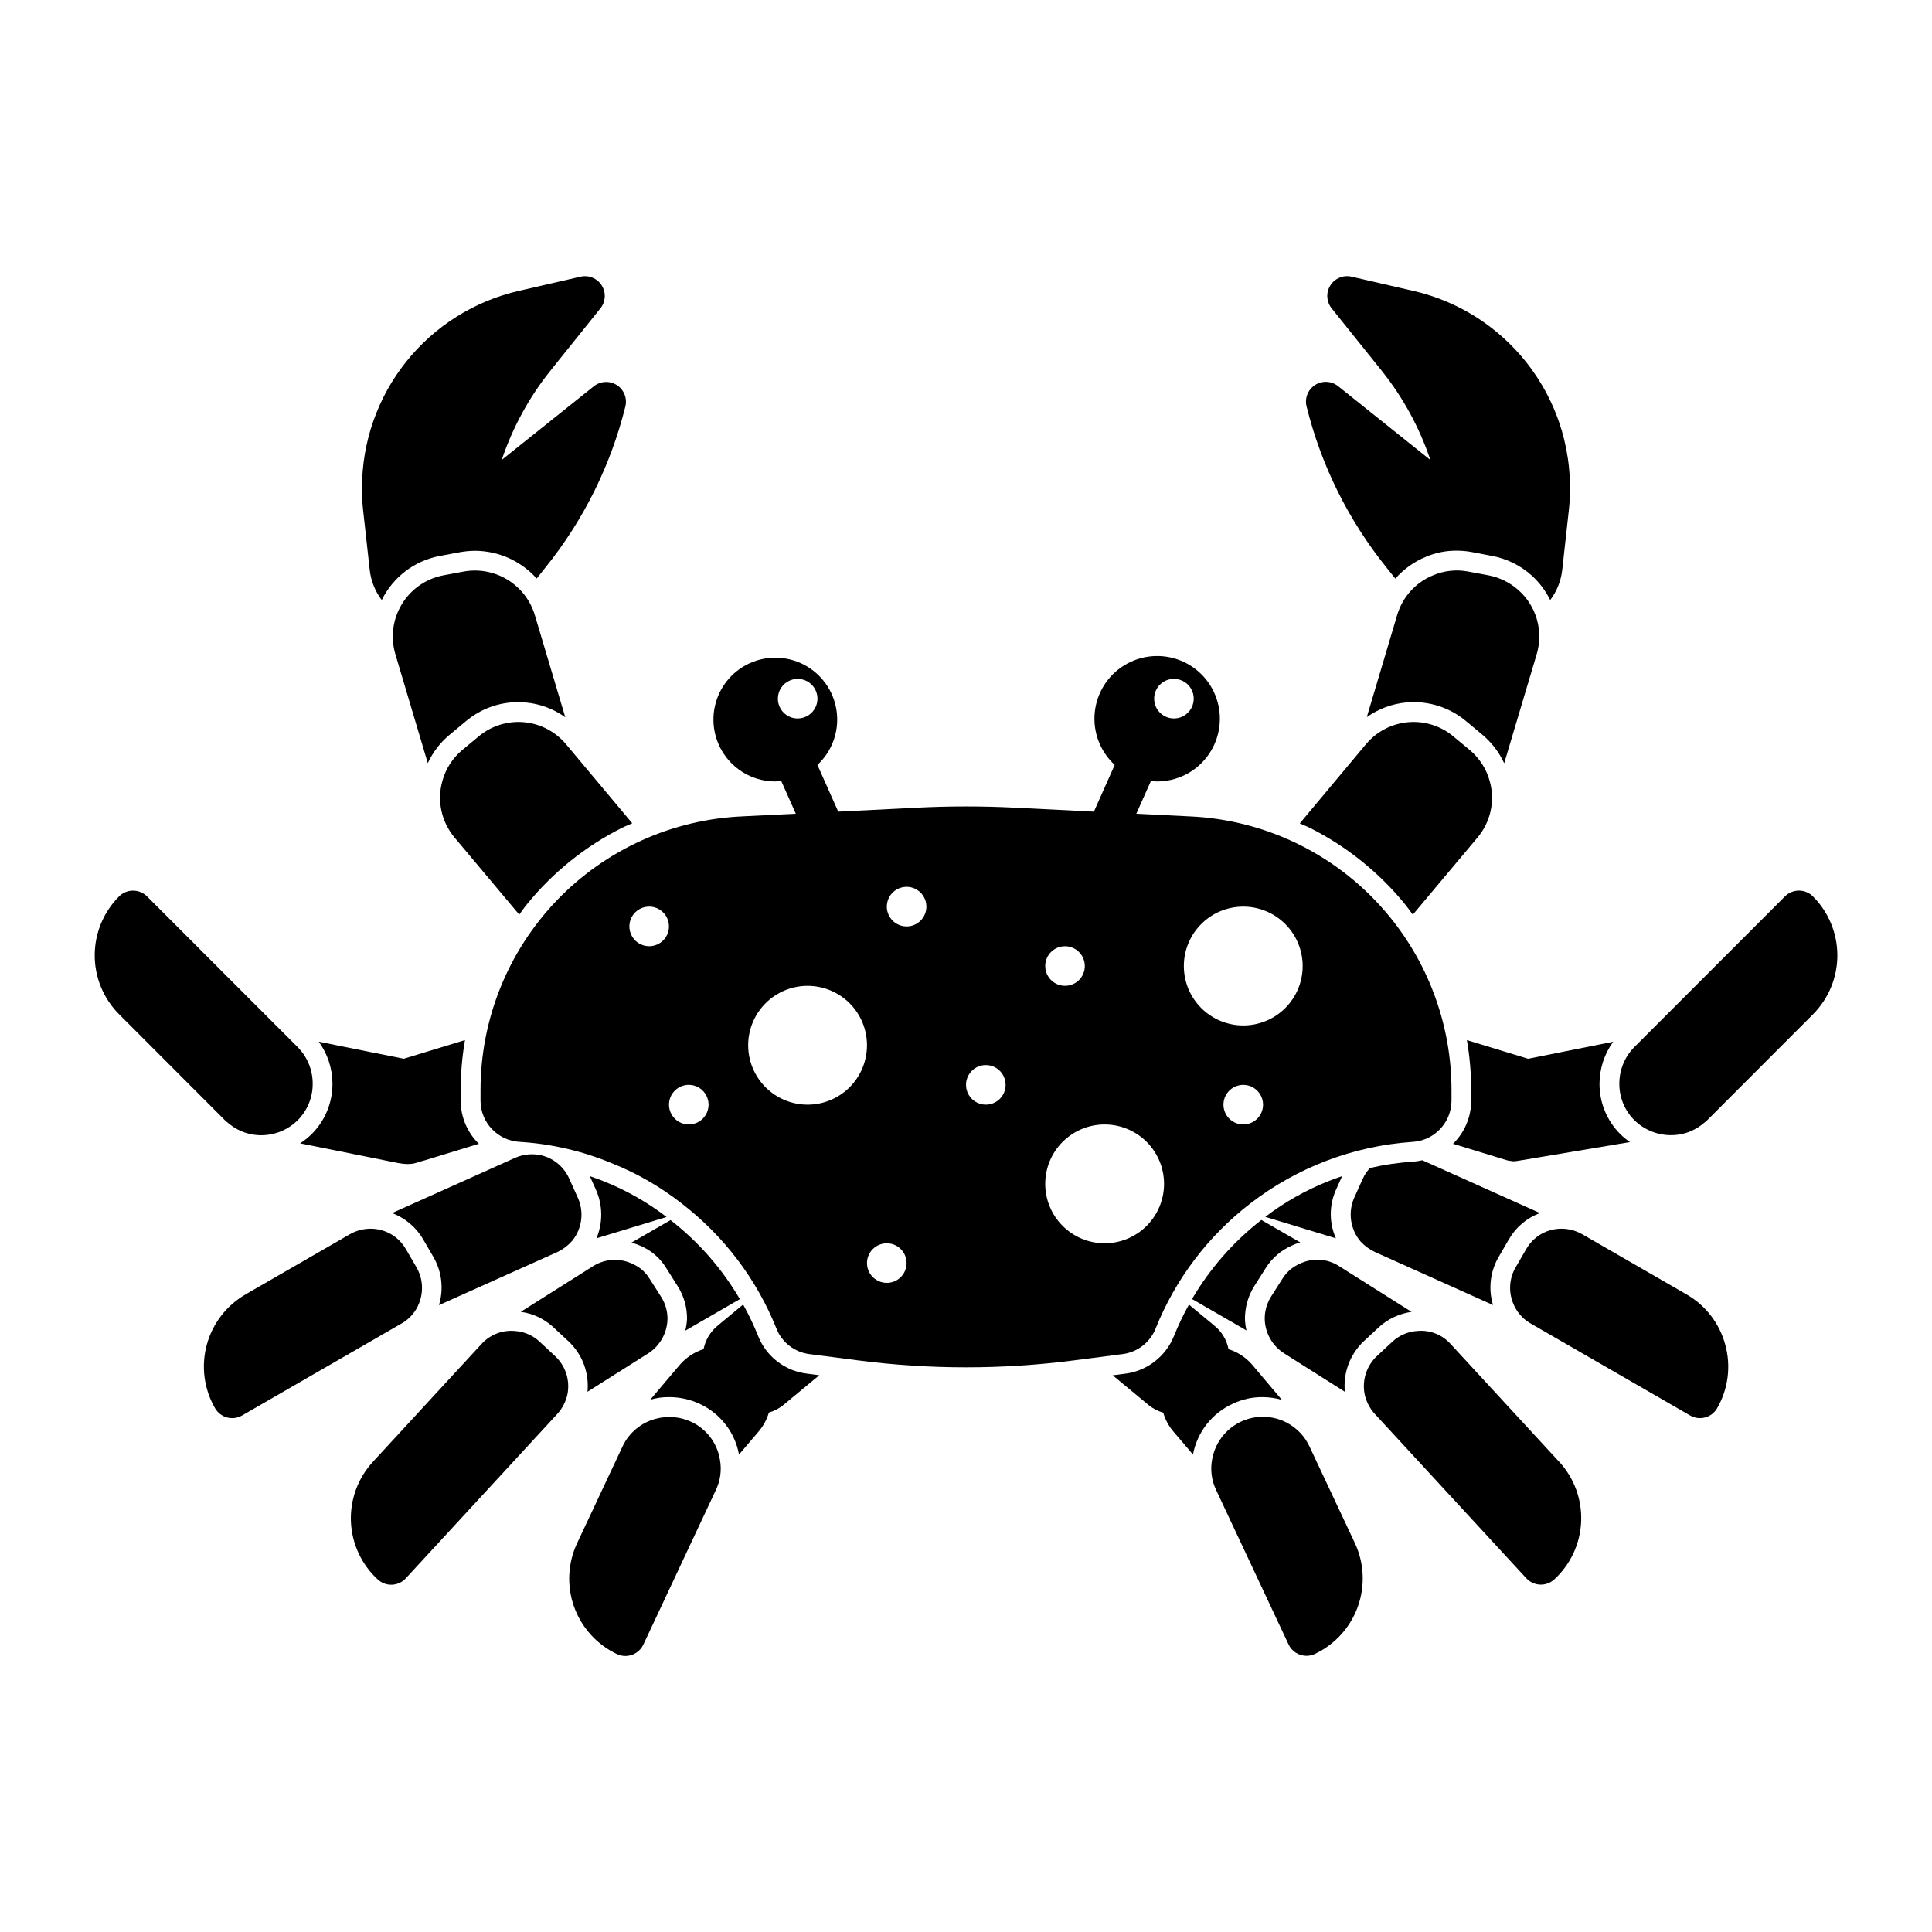 <?xml version="1.0" encoding="UTF-8"?>
<!-- Uploaded to: ICON Repo, www.iconrepo.com, Generator: ICON Repo Mixer Tools -->
<svg fill="#000000" width="800px" height="800px" version="1.1" viewBox="144 144 512 512" xmlns="http://www.w3.org/2000/svg">
 <g>
  <path d="m624.45 381.56c-2.051-2.051-5.371-2.051-7.422 0l-39.941 39.953c-2.535 2.574-3.953 6.043-3.945 9.656-0.027 3.617 1.395 7.094 3.945 9.656 2.613 2.586 6.148 4.027 9.824 4.004 1.773-0.008 3.523-0.363 5.16-1.051 1.379-0.598 2.656-1.414 3.781-2.414 0.215-0.16 0.418-0.336 0.609-0.523l28.004-28.035c4.137-4.148 6.457-9.77 6.457-15.625-0.004-5.859-2.332-11.477-6.473-15.621z"/>
  <path d="m601.23 500.43c-1.5-5.664-5.207-10.492-10.293-13.406l-27.684-15.969c-2.582-1.469-5.641-1.832-8.492-1.016-2.668 0.777-4.926 2.566-6.297 4.981l-2.816 4.856h-0.004c-1.633 2.824-1.906 6.234-0.738 9.285 0.863 2.34 2.523 4.305 4.688 5.551l42.293 24.402c2.508 1.449 5.719 0.59 7.168-1.922 2.934-5.07 3.719-11.105 2.176-16.762z"/>
  <path d="m557.2 531.4-28.801-31.25v-0.004c-2.191-2.43-5.391-3.703-8.656-3.438-2.488 0.137-4.856 1.129-6.699 2.805l-4.09 3.809c-2.836 2.625-4.082 6.551-3.277 10.328 0.438 1.883 1.352 3.617 2.652 5.043l40.156 43.559h0.004c1.961 2.129 5.277 2.266 7.41 0.305 4.312-3.957 6.875-9.469 7.121-15.32 0.242-5.852-1.852-11.559-5.82-15.863z"/>
  <path d="m503.06 552.94-12.023-25.594c-2.504-5.379-8.191-8.523-14.078-7.781-5.887 0.742-10.617 5.203-11.703 11.035-0.566 2.809-0.199 5.723 1.047 8.301l19.18 40.891 0.004 0.004c0.859 1.832 2.699 3.004 4.723 3.016 0.773 0 1.539-0.172 2.242-0.496 5.293-2.5 9.383-6.992 11.371-12.496 1.988-5.504 1.715-11.574-0.762-16.879z"/>
  <path d="m505.39 499.47 4.074-3.793c2.402-2.172 5.398-3.57 8.605-4.019l-19.297-12.18v-0.004c-3.113-1.969-7.027-2.184-10.336-0.559-1.891 0.82-3.492 2.203-4.578 3.957l-3 4.723h-0.004c-1.152 1.82-1.738 3.945-1.684 6.102 0.133 3.625 2.031 6.957 5.078 8.922l16.156 10.215c-0.496-4.984 1.348-9.918 4.984-13.363z"/>
  <path d="m222.91 421.52-39.941-39.953c-2.051-2.051-5.371-2.051-7.422 0-4.129 4.144-6.449 9.758-6.449 15.605 0 5.852 2.32 11.465 6.449 15.609l28 28.035c0.18 0.191 0.375 0.367 0.586 0.523 1.168 1.039 2.5 1.883 3.938 2.492 1.648 0.676 3.414 1.02 5.195 1.016 3.621-0.012 7.09-1.453 9.656-4.004 2.551-2.562 3.973-6.043 3.945-9.656 0.008-3.621-1.414-7.094-3.957-9.668z"/>
  <path d="m254.37 479.85-2.769-4.766h-0.004c-1.387-2.461-3.688-4.277-6.406-5.055-2.82-0.797-5.844-0.434-8.398 1.012l-27.711 15.984 0.004 0.004c-5.074 2.926-8.781 7.75-10.297 13.406-1.52 5.66-0.727 11.691 2.203 16.762 1.449 2.512 4.66 3.371 7.168 1.922l42.363-24.441v0.004c2.086-1.207 3.691-3.094 4.551-5.344 1.227-3.106 0.965-6.598-0.703-9.488z"/>
  <path d="m291.05 503.33-4.199-3.906c-1.742-1.574-3.957-2.519-6.297-2.691-3.344-0.336-6.652 0.926-8.922 3.406l-28.812 31.262c-3.969 4.305-6.062 10.012-5.82 15.863 0.246 5.848 2.809 11.363 7.121 15.32 2.133 1.961 5.449 1.824 7.41-0.305l40.148-43.559c1.332-1.461 2.262-3.246 2.691-5.176 0.758-3.75-0.5-7.629-3.32-10.215z"/>
  <path d="m334.77 530.73c-0.734-4.34-3.551-8.039-7.535-9.91-2.961-1.391-6.324-1.684-9.484-0.82-3.871 1.02-7.09 3.711-8.777 7.344l-12.035 25.621c-2.484 5.301-2.766 11.371-0.789 16.879 1.98 5.508 6.062 10.008 11.355 12.512 0.699 0.328 1.465 0.5 2.238 0.5 2.035-0.004 3.887-1.18 4.75-3.019l19.156-40.836c1.266-2.559 1.66-5.465 1.121-8.27z"/>
  <path d="m297.14 461.43-2.273-5.039c-1.352-3.094-4.066-5.387-7.344-6.203-2.348-0.551-4.809-0.324-7.012 0.648l-32.621 14.648v-0.004c3.496 1.297 6.43 3.781 8.285 7.019l2.746 4.723c2.184 3.848 2.695 8.422 1.406 12.656l31.582-14.168c1.441-0.723 2.727-1.723 3.781-2.945 2.57-3.207 3.129-7.582 1.449-11.336z"/>
  <path d="m319.18 487.64-3.008-4.723c-0.996-1.656-2.453-2.981-4.199-3.812-3.41-1.777-7.504-1.621-10.77 0.418l-19.203 12.129 0.004-0.004c3.117 0.426 6.043 1.766 8.395 3.859l4.293 3.992c3.641 3.43 5.484 8.352 4.996 13.332l16.191-10.234c3.059-2.004 4.934-5.387 5.012-9.043 0.02-2.098-0.574-4.152-1.711-5.914z"/>
  <path d="m498.05 459.3 1.625-3.609c-1.195 0.418-2.394 0.82-3.57 1.309l0.004-0.004c-6.008 2.371-11.66 5.562-16.793 9.488l18.711 5.684c-1.82-4.098-1.809-8.777 0.023-12.867z"/>
  <path d="m541.06 477.27 2.832-4.879h0.004c1.844-3.195 4.75-5.641 8.211-6.914l-31.168-14c-0.77 0.18-1.551 0.301-2.34 0.367-3.887 0.242-7.75 0.805-11.543 1.684-0.777 0.824-1.41 1.766-1.879 2.793l-2.312 5.133h-0.004c-1.672 3.859-1.016 8.332 1.695 11.547 1.062 1.156 2.34 2.094 3.758 2.769l31.352 14.082c-1.273-4.211-0.77-8.754 1.395-12.582z"/>
  <path d="m473.93 493.86c-0.078-3.219 0.797-6.391 2.519-9.113l2.981-4.691c1.645-2.644 4.059-4.723 6.914-5.957 0.723-0.359 1.477-0.641 2.254-0.84l-10.328-5.953c-7.394 5.758-13.629 12.867-18.367 20.949l14.434 8.332-0.004 0.004c-0.215-0.895-0.348-1.809-0.402-2.731z"/>
  <path d="m361.12 508.45-3.203-0.414h0.004c-2.879-0.332-5.613-1.441-7.91-3.211s-4.066-4.129-5.121-6.828c-1.141-2.84-2.461-5.602-3.953-8.277l-6.719 5.566 0.004 0.004c-1.949 1.578-3.281 3.789-3.769 6.25-2.418 0.758-4.582 2.176-6.246 4.086l-7.902 9.336 0.109-0.043v0.004c1.578-0.465 3.215-0.688 4.859-0.668 2.879-0.016 5.719 0.621 8.312 1.863 5.371 2.539 9.191 7.508 10.262 13.352l5.199-6.109c1.246-1.461 2.172-3.168 2.715-5.012 1.391-0.402 2.691-1.078 3.82-1.984z"/>
  <path d="m475.79 505.61c-1.66-1.902-3.812-3.309-6.219-4.066-0.477-2.445-1.793-4.641-3.727-6.211l-6.758-5.594c-1.492 2.672-2.812 5.434-3.953 8.273-1.086 2.731-2.902 5.113-5.246 6.891-2.344 1.773-5.129 2.875-8.051 3.184l-2.961 0.383 9.59 7.941h-0.004c1.125 0.902 2.418 1.57 3.805 1.961 0.535 1.844 1.453 3.547 2.699 5.004l5.184 6.094c1.121-5.961 5.082-11 10.613-13.488 2.445-1.16 5.121-1.75 7.828-1.727 1.738 0 3.465 0.25 5.129 0.734z"/>
  <path d="m314.4 474.46c2.574 1.246 4.727 3.211 6.203 5.66l2.981 4.723c1.66 2.602 2.523 5.633 2.484 8.723-0.059 1.035-0.211 2.062-0.457 3.07l14.457-8.355c-4.734-8.086-10.969-15.195-18.367-20.945l-10.375 5.977c1.062 0.273 2.094 0.66 3.074 1.148z"/>
  <path d="m301.92 459.27c1.828 4.094 1.879 8.762 0.145 12.895l18.59-5.652h-0.004c-5.078-3.902-10.672-7.078-16.625-9.449-1.223-0.523-2.465-0.922-3.707-1.359z"/>
  <path d="m270.9 447.11c-3.062-2.984-4.797-7.078-4.812-11.355v-2.918c0-4.426 0.383-8.844 1.137-13.203l-16.223 4.945-22.531-4.519h0.004c2.344 3.227 3.613 7.109 3.633 11.098 0.031 5.012-1.945 9.824-5.492 13.367-0.938 0.93-1.969 1.758-3.086 2.469l25.938 5.215 0.523 0.078c0.648 0.133 1.309 0.195 1.969 0.195 0.406 0 0.812-0.023 1.219-0.07 0.312-0.031 0.621-0.094 0.922-0.188l1.91-0.57c0.066 0 0.125-0.059 0.195-0.074 0.066-0.016 0.148 0 0.219-0.035z"/>
  <path d="m545.02 236.06c-7.203-7.477-16.43-12.688-26.551-14.988l-16.328-3.758c-2.172-0.488-4.418 0.449-5.598 2.34-1.18 1.887-1.039 4.316 0.352 6.055l13.387 16.688v0.004c5.598 7.027 9.922 14.98 12.781 23.5l-24.402-19.523h-0.004c-1.754-1.43-4.231-1.57-6.137-0.352-1.91 1.219-2.82 3.527-2.258 5.719 3.852 15.531 11.035 30.039 21.059 42.512l2.457 3.09c2.207-2.523 4.969-4.5 8.07-5.773 2.578-1.102 5.356-1.66 8.156-1.641 1.328 0 2.652 0.117 3.957 0.352l5.504 1.051v-0.004c3.848 0.734 7.422 2.496 10.352 5.09 2.066 1.863 3.766 4.098 5.004 6.59 1.77-2.336 2.875-5.109 3.191-8.02l1.727-15.629c0.234-2.023 0.344-4.059 0.32-6.094 0.016-13.887-5.379-27.234-15.039-37.207z"/>
  <path d="m546.35 300.34c-2.223-1.969-4.93-3.305-7.844-3.863l-5.449-1.02h0.004c-3.106-0.586-6.312-0.246-9.223 0.98-4.617 1.863-8.133 5.727-9.555 10.496l-8.066 27.109c3.094-2.199 6.715-3.539 10.496-3.887 0.652-0.059 1.312-0.09 1.973-0.09v0.004c5.098 0.008 10.027 1.82 13.918 5.113l4.25 3.539c2.457 2.059 4.43 4.637 5.773 7.547l8.602-28.863c0.91-3.016 0.934-6.227 0.066-9.25-0.863-3.027-2.582-5.742-4.945-7.816z"/>
  <path d="m538.81 351.07c-0.871-3.254-2.727-6.156-5.316-8.309l-4.281-3.562c-3.328-2.805-7.629-4.176-11.965-3.816-4.332 0.359-8.348 2.426-11.164 5.742l-0.387 0.453-17.246 20.637c0.906 0.414 1.844 0.754 2.738 1.207 9.75 4.914 18.348 11.836 25.234 20.312 0.703 0.859 1.328 1.777 1.988 2.664l17.145-20.441c3.477-4.121 4.695-9.691 3.254-14.887z"/>
  <path d="m307.47 246.06c-1.895-1.215-4.352-1.086-6.109 0.32l-24.395 19.5c2.852-8.5 7.164-16.438 12.746-23.453l13.41-16.715c1.391-1.738 1.531-4.168 0.352-6.055-1.18-1.891-3.426-2.828-5.598-2.34l-16.312 3.754v-0.004c-11.82 2.703-22.379 9.336-29.941 18.816-7.562 9.48-11.684 21.242-11.691 33.371-0.023 2.019 0.078 4.035 0.305 6.039l1.738 15.676c0.312 2.922 1.418 5.699 3.191 8.043 2.992-6.078 8.668-10.395 15.324-11.664l5.414-1.012c1.336-0.242 2.691-0.367 4.051-0.367 6.219 0.039 12.129 2.711 16.27 7.348l2.418-3.043c10.027-12.473 17.219-26.98 21.078-42.512 0.555-2.188-0.352-4.484-2.25-5.703z"/>
  <path d="m263.09 338.77 4.383-3.641h-0.004c3.875-3.266 8.781-5.055 13.848-5.059 0.66 0 1.328 0.031 1.996 0.094h-0.004c3.785 0.348 7.406 1.699 10.496 3.914l-8.098-27.164c-1.191-3.883-3.769-7.195-7.242-9.305s-7.602-2.871-11.598-2.141l-5.398 1.008h-0.004c-4.57 0.883-8.555 3.656-10.969 7.637-2.418 3.977-3.043 8.793-1.719 13.254l8.59 28.863v0.004c1.336-2.879 3.289-5.426 5.723-7.465z"/>
  <path d="m283.61 383.68c6.879-8.473 15.477-15.391 25.227-20.297 0.887-0.445 1.816-0.781 2.715-1.195l-17.574-20.992h-0.004c-2.801-3.336-6.812-5.426-11.156-5.805-4.34-0.379-8.652 0.98-11.992 3.781l-4.352 3.621c-2.551 2.129-4.383 4.996-5.246 8.207-1.465 5.211-0.254 10.809 3.231 14.949l17.145 20.441c0.656-0.91 1.293-1.836 2.008-2.711z"/>
  <path d="m573.37 444.53c-3.539-3.543-5.516-8.355-5.484-13.367 0.02-3.988 1.293-7.871 3.637-11.098l-22.566 4.519-16.215-4.945c0.754 4.359 1.137 8.777 1.137 13.203v2.918c-0.016 4.277-1.746 8.371-4.812 11.355l14.488 4.43h0.102c0.324 0.078 0.652 0.129 0.984 0.148 0.109 0 0.219 0.051 0.324 0.051h0.164c0.289 0.004 0.578-0.02 0.863-0.066l29.973-5.016c-0.926-0.633-1.793-1.348-2.594-2.133z"/>
  <path d="m512.34 387.02c-13.098-16.09-32.457-25.797-53.184-26.672l-14.02-0.695 3.879-8.711c0.5 0.047 0.98 0.152 1.492 0.152l-0.004-0.004c5.219 0.047 10.152-2.356 13.332-6.492 3.18-4.137 4.231-9.527 2.84-14.555-1.391-5.031-5.062-9.113-9.914-11.031-4.852-1.914-10.324-1.441-14.773 1.277-4.453 2.723-7.367 7.375-7.875 12.566-0.504 5.195 1.457 10.324 5.297 13.852l-5.512 12.387-20.945-1.051c-8.582-0.43-17.32-0.43-25.871 0l-20.945 1.051-5.512-12.387c3.766-3.496 5.676-8.555 5.16-13.664-0.52-5.113-3.398-9.688-7.789-12.359-4.387-2.672-9.773-3.133-14.555-1.246-4.777 1.887-8.395 5.906-9.773 10.855-1.379 4.949-0.355 10.258 2.758 14.344 3.117 4.086 7.969 6.473 13.105 6.453 0.523 0 0.992-0.105 1.492-0.152l3.871 8.711-14.012 0.691v0.004c-18.699 0.789-36.375 8.773-49.332 22.281-12.957 13.512-20.195 31.5-20.207 50.219v2.918c0.055 5.789 4.598 10.535 10.379 10.848 8.332 0.508 16.523 2.398 24.242 5.59 6.738 2.664 13.055 6.293 18.75 10.781 11.148 8.582 19.793 20 25.031 33.062 1.465 3.734 4.871 6.359 8.855 6.82l12.777 1.652c19.004 2.457 38.242 2.457 57.246 0l12.652-1.637c4.027-0.43 7.488-3.055 8.98-6.82 5.246-13.082 13.906-24.516 25.074-33.113 12.387-9.574 27.332-15.258 42.949-16.328 5.781-0.312 10.324-5.062 10.383-10.848v-2.918c-0.016-16.699-5.777-32.883-16.324-45.832zm-57.234-63.113c2.125 0 4.039 1.277 4.852 3.238 0.809 1.961 0.363 4.219-1.141 5.719-1.5 1.504-3.758 1.953-5.719 1.141s-3.238-2.727-3.238-4.852c0-2.898 2.348-5.246 5.246-5.246zm-139.07 70.848c-2.125 0-4.039-1.277-4.848-3.238-0.812-1.961-0.363-4.219 1.137-5.719 1.5-1.504 3.758-1.953 5.719-1.141 1.961 0.812 3.238 2.727 3.238 4.852 0 1.391-0.551 2.727-1.535 3.711-0.984 0.984-2.32 1.535-3.711 1.535zm10.496 47.23v0.004c-2.125 0-4.039-1.281-4.848-3.242-0.812-1.961-0.363-4.219 1.137-5.719s3.758-1.949 5.719-1.137c1.961 0.812 3.238 2.727 3.238 4.848 0 1.391-0.551 2.727-1.535 3.711-0.984 0.984-2.32 1.539-3.711 1.539zm23.617-112.83h-0.004c0-2.121 1.281-4.035 3.242-4.848 1.961-0.812 4.219-0.363 5.719 1.137 1.5 1.504 1.949 3.762 1.137 5.723-0.812 1.961-2.727 3.238-4.848 3.238-2.898 0-5.25-2.352-5.25-5.25zm7.871 107.59c-4.176 0-8.18-1.66-11.133-4.609-2.953-2.953-4.613-6.957-4.613-11.133 0-4.176 1.66-8.184 4.613-11.133 2.953-2.953 6.957-4.613 11.133-4.613s8.18 1.66 11.133 4.613c2.953 2.949 4.609 6.957 4.609 11.133 0 4.176-1.656 8.18-4.609 11.133-2.953 2.949-6.957 4.609-11.133 4.609zm20.992 47.23c-2.125 0-4.039-1.277-4.852-3.238-0.812-1.961-0.363-4.219 1.141-5.719 1.5-1.5 3.758-1.949 5.719-1.137s3.238 2.727 3.238 4.848c0 1.391-0.551 2.727-1.535 3.711-0.984 0.984-2.32 1.535-3.711 1.535zm5.246-94.465v0.004c-2.121 0-4.035-1.281-4.848-3.242-0.812-1.961-0.363-4.219 1.137-5.719s3.758-1.949 5.719-1.137c1.961 0.812 3.242 2.727 3.242 4.848 0 1.391-0.555 2.727-1.539 3.711s-2.32 1.539-3.711 1.539zm20.992 47.23v0.004c-2.121 0-4.035-1.277-4.848-3.238-0.812-1.961-0.363-4.219 1.137-5.719 1.5-1.504 3.758-1.953 5.719-1.141 1.961 0.812 3.242 2.727 3.242 4.852 0 1.391-0.555 2.727-1.539 3.711s-2.32 1.535-3.711 1.535zm20.992-41.984v0.004c2.121 0 4.035 1.277 4.848 3.238 0.812 1.965 0.363 4.219-1.137 5.723-1.5 1.5-3.758 1.949-5.719 1.137-1.961-0.812-3.238-2.727-3.238-4.848 0-2.898 2.348-5.25 5.246-5.25zm10.496 78.719v0.008c-4.176 0-8.18-1.66-11.133-4.613-2.953-2.953-4.609-6.957-4.609-11.133 0-4.176 1.656-8.18 4.609-11.133 2.953-2.953 6.957-4.609 11.133-4.609s8.18 1.656 11.133 4.609c2.953 2.953 4.613 6.957 4.613 11.133 0 4.176-1.66 8.18-4.613 11.133-2.953 2.953-6.957 4.613-11.133 4.613zm36.734-31.488 0.004 0.008c-2.125 0-4.039-1.281-4.852-3.242-0.812-1.961-0.363-4.219 1.141-5.719 1.5-1.5 3.758-1.949 5.719-1.137 1.961 0.812 3.238 2.727 3.238 4.848 0 1.391-0.555 2.727-1.535 3.711-0.984 0.984-2.32 1.539-3.711 1.539zm0-26.238 0.004 0.004c-4.176 0-8.184-1.66-11.133-4.609-2.953-2.953-4.613-6.957-4.613-11.133s1.66-8.18 4.613-11.133c2.949-2.953 6.957-4.613 11.133-4.613 4.172 0 8.18 1.66 11.129 4.613 2.953 2.953 4.613 6.957 4.613 11.133s-1.66 8.18-4.613 11.133c-2.949 2.949-6.957 4.609-11.129 4.609z"/>
 </g>
</svg>
